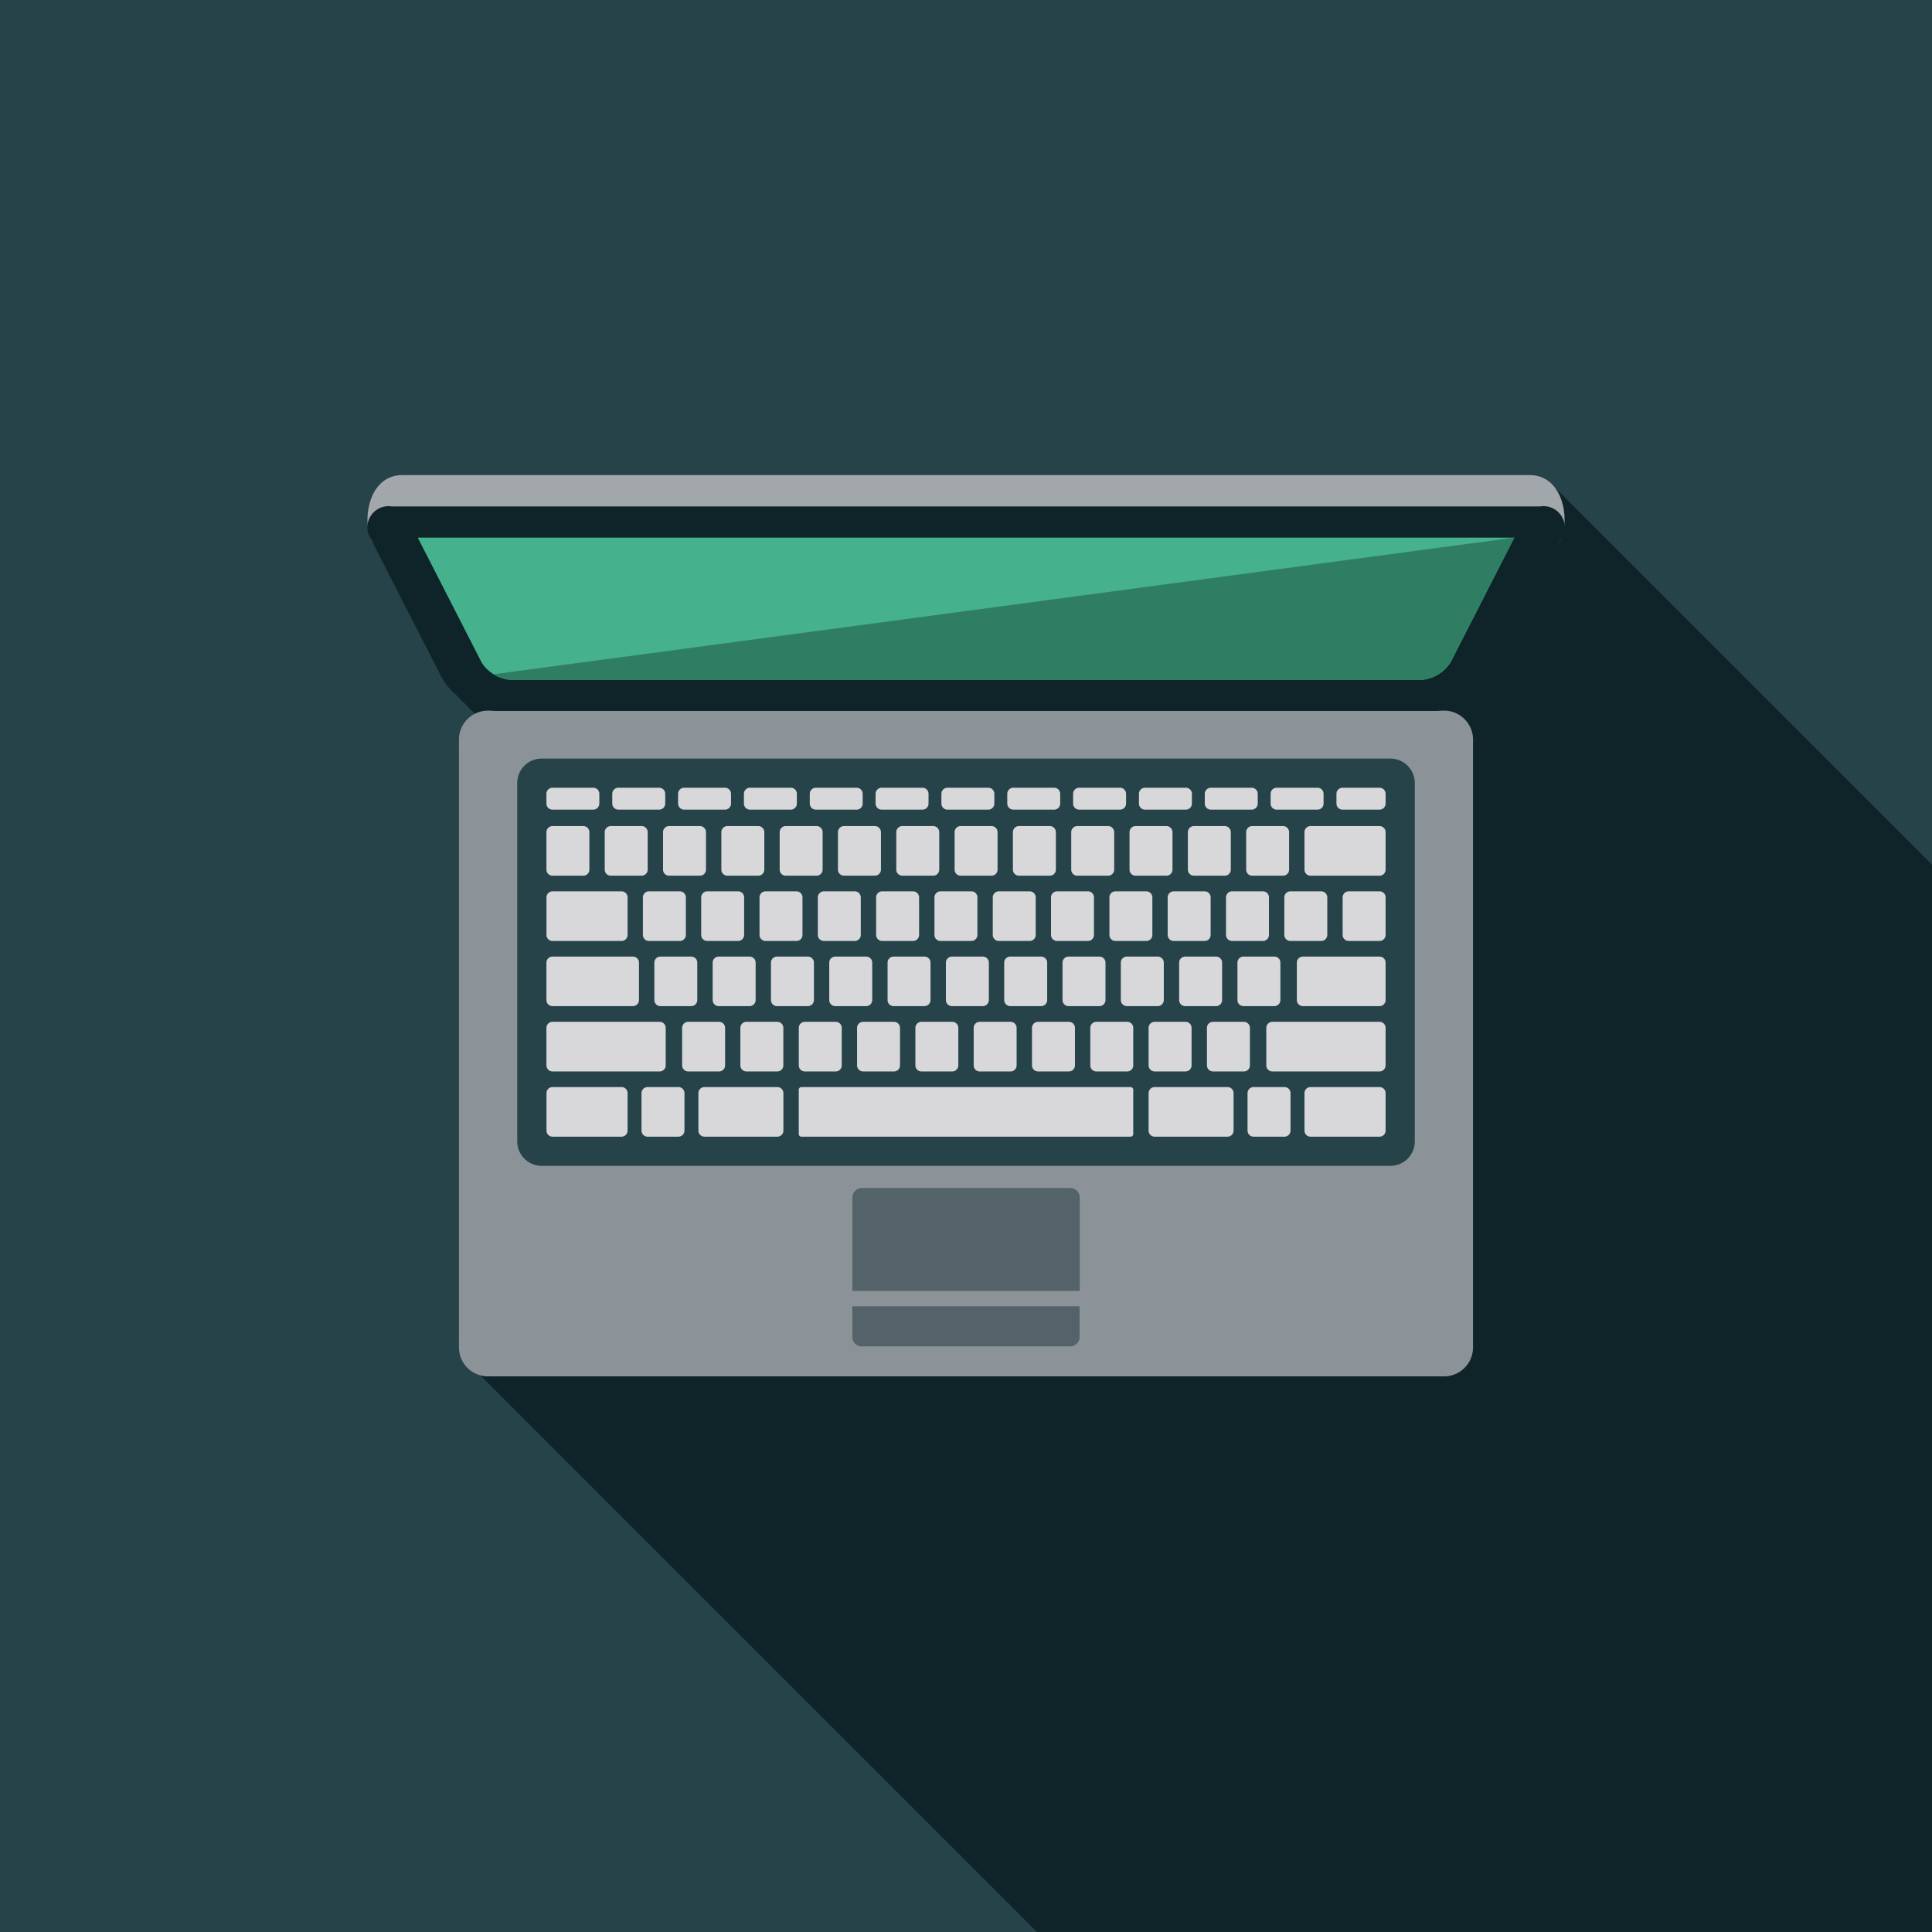 <?xml version="1.0" encoding="UTF-8"?> <svg xmlns="http://www.w3.org/2000/svg" id="Gruppe_519" data-name="Gruppe 519" width="163.12" height="163.12" viewBox="0 0 163.12 163.12"><rect id="Rechteck_136" data-name="Rechteck 136" width="163.12" height="163.12" fill="#254349"></rect><g id="Gruppe_518" data-name="Gruppe 518" transform="translate(31.023 40.11)"><g id="Gruppe_517" data-name="Gruppe 517"><path id="Pfad_311" data-name="Pfad 311" d="M708.026,363.427c-.049-.049-31.827-31.833-31.914-31.914a2.556,2.556,0,0,0-2.064-.974H578.885c-2.359,0-3.13,2.551-2.923,4.355a2.387,2.387,0,0,0,.154.739,2.78,2.78,0,0,0,.153.386l5.938,11.606a4.605,4.605,0,0,0,.945,1.215c.08.087,2.042,2.048,2.057,2.063a3.154,3.154,0,0,0-1.554,2.7v49.85a3.156,3.156,0,0,0,1.073,2.359c.079.09,47.705,47.705,47.731,47.733h75.566Z" transform="translate(-575.928 -330.539)" fill="#0e2428"></path><g id="Gruppe_516" data-name="Gruppe 516"><g id="Gruppe_433" data-name="Gruppe 433" transform="translate(7.726 19.888)"><path id="Rechteck_137" data-name="Rechteck 137" d="M2.449,0H83.172a2.449,2.449,0,0,1,2.449,2.449V53.761a2.449,2.449,0,0,1-2.449,2.449H2.448A2.448,2.448,0,0,1,0,53.761V2.449A2.449,2.449,0,0,1,2.449,0Z" fill="#8b9298"></path></g><g id="Gruppe_436" data-name="Gruppe 436" transform="translate(40.941 60.196)"><g id="Gruppe_434" data-name="Gruppe 434"><path id="Pfad_312" data-name="Pfad 312" d="M625.859,376.9h-17.6a.8.8,0,0,0-.795.8v7.883h19.193V377.7A.8.8,0,0,0,625.859,376.9Z" transform="translate(-607.461 -376.901)" fill="#546269"></path></g><g id="Gruppe_435" data-name="Gruppe 435" transform="translate(0 9.986)"><path id="Pfad_313" data-name="Pfad 313" d="M607.461,387.182a.8.8,0,0,0,.795.795h17.6a.8.8,0,0,0,.795-.795v-2.59H607.461Z" transform="translate(-607.461 -384.592)" fill="#546269"></path></g></g><g id="Gruppe_437" data-name="Gruppe 437" transform="translate(12.648 23.936)"><path id="Rechteck_138" data-name="Rechteck 138" d="M2.066,0H73.713A2.066,2.066,0,0,1,75.78,2.066V32.321a2.067,2.067,0,0,1-2.067,2.067H2.066A2.066,2.066,0,0,1,0,32.322V2.066A2.066,2.066,0,0,1,2.066,0Z" fill="#254349"></path></g><g id="Gruppe_511" data-name="Gruppe 511" transform="translate(15.112 26.398)"><g id="Gruppe_438" data-name="Gruppe 438"><path id="Pfad_314" data-name="Pfad 314" d="M591.516,350.87h-3.429a.513.513,0,0,0-.519.505v.841a.512.512,0,0,0,.519.505h3.429a.512.512,0,0,0,.519-.505v-.841A.513.513,0,0,0,591.516,350.87Z" transform="translate(-587.568 -350.87)" fill="#d8d8da"></path></g><g id="Gruppe_439" data-name="Gruppe 439" transform="translate(5.557)"><path id="Pfad_315" data-name="Pfad 315" d="M595.8,350.87h-3.429a.514.514,0,0,0-.521.505v.841a.513.513,0,0,0,.521.505H595.8a.513.513,0,0,0,.521-.505v-.841A.514.514,0,0,0,595.8,350.87Z" transform="translate(-591.848 -350.87)" fill="#d8d8da"></path></g><g id="Gruppe_440" data-name="Gruppe 440" transform="translate(11.117)"><path id="Pfad_316" data-name="Pfad 316" d="M600.078,350.87h-3.428a.514.514,0,0,0-.521.505v.841a.513.513,0,0,0,.521.505h3.428a.513.513,0,0,0,.521-.505v-.841A.514.514,0,0,0,600.078,350.87Z" transform="translate(-596.13 -350.87)" fill="#d8d8da"></path></g><g id="Gruppe_441" data-name="Gruppe 441" transform="translate(16.675)"><path id="Pfad_317" data-name="Pfad 317" d="M604.359,350.87h-3.428a.514.514,0,0,0-.521.505v.841a.513.513,0,0,0,.521.505h3.428a.513.513,0,0,0,.521-.505v-.841A.514.514,0,0,0,604.359,350.87Z" transform="translate(-600.411 -350.87)" fill="#d8d8da"></path></g><g id="Gruppe_442" data-name="Gruppe 442" transform="translate(22.235)"><path id="Pfad_318" data-name="Pfad 318" d="M608.641,350.87h-3.429a.513.513,0,0,0-.519.505v.841a.512.512,0,0,0,.519.505h3.429a.513.513,0,0,0,.519-.505v-.841A.514.514,0,0,0,608.641,350.87Z" transform="translate(-604.693 -350.87)" fill="#d8d8da"></path></g><g id="Gruppe_443" data-name="Gruppe 443" transform="translate(27.792)"><path id="Pfad_319" data-name="Pfad 319" d="M612.921,350.87h-3.428a.514.514,0,0,0-.521.505v.841a.513.513,0,0,0,.521.505h3.428a.512.512,0,0,0,.521-.505v-.841A.513.513,0,0,0,612.921,350.87Z" transform="translate(-608.973 -350.87)" fill="#d8d8da"></path></g><g id="Gruppe_444" data-name="Gruppe 444" transform="translate(33.352)"><path id="Pfad_320" data-name="Pfad 320" d="M617.2,350.87h-3.428a.513.513,0,0,0-.521.505v.841a.512.512,0,0,0,.521.505H617.2a.513.513,0,0,0,.521-.505v-.841A.514.514,0,0,0,617.2,350.87Z" transform="translate(-613.255 -350.87)" fill="#d8d8da"></path></g><g id="Gruppe_445" data-name="Gruppe 445" transform="translate(38.91)"><path id="Pfad_321" data-name="Pfad 321" d="M621.484,350.87h-3.428a.515.515,0,0,0-.521.505v.841a.514.514,0,0,0,.521.505h3.428a.512.512,0,0,0,.521-.505v-.841A.513.513,0,0,0,621.484,350.87Z" transform="translate(-617.536 -350.87)" fill="#d8d8da"></path></g><g id="Gruppe_446" data-name="Gruppe 446" transform="translate(44.47)"><path id="Pfad_322" data-name="Pfad 322" d="M625.766,350.87h-3.428a.513.513,0,0,0-.521.505v.841a.512.512,0,0,0,.521.505h3.428a.514.514,0,0,0,.522-.505v-.841A.514.514,0,0,0,625.766,350.87Z" transform="translate(-621.818 -350.87)" fill="#d8d8da"></path></g><g id="Gruppe_447" data-name="Gruppe 447" transform="translate(50.028)"><path id="Pfad_323" data-name="Pfad 323" d="M630.047,350.87H626.62a.513.513,0,0,0-.521.505v.841a.512.512,0,0,0,.521.505h3.428a.512.512,0,0,0,.521-.505v-.841A.513.513,0,0,0,630.047,350.87Z" transform="translate(-626.099 -350.87)" fill="#d8d8da"></path></g><g id="Gruppe_448" data-name="Gruppe 448" transform="translate(55.587)"><path id="Pfad_324" data-name="Pfad 324" d="M634.328,350.87H630.9a.514.514,0,0,0-.521.505v.841a.513.513,0,0,0,.521.505h3.428a.514.514,0,0,0,.522-.505v-.841A.515.515,0,0,0,634.328,350.87Z" transform="translate(-630.38 -350.87)" fill="#d8d8da"></path></g><g id="Gruppe_449" data-name="Gruppe 449" transform="translate(61.145)"><path id="Pfad_325" data-name="Pfad 325" d="M638.609,350.87h-3.427a.515.515,0,0,0-.522.505v.841a.514.514,0,0,0,.522.505h3.427a.514.514,0,0,0,.522-.505v-.841A.514.514,0,0,0,638.609,350.87Z" transform="translate(-634.661 -350.87)" fill="#d8d8da"></path></g><g id="Gruppe_450" data-name="Gruppe 450" transform="translate(66.703)"><path id="Pfad_326" data-name="Pfad 326" d="M642.57,350.87h-3.106a.515.515,0,0,0-.522.505v.841a.514.514,0,0,0,.522.505h3.106a.513.513,0,0,0,.521-.505v-.841A.514.514,0,0,0,642.57,350.87Z" transform="translate(-638.942 -350.87)" fill="#d8d8da"></path></g><g id="Gruppe_451" data-name="Gruppe 451" transform="translate(0 3.238)"><path id="Pfad_327" data-name="Pfad 327" d="M590.674,353.364h-2.586a.513.513,0,0,0-.519.505v3.185a.512.512,0,0,0,.519.5h2.586a.512.512,0,0,0,.521-.5v-3.185A.513.513,0,0,0,590.674,353.364Z" transform="translate(-587.568 -353.364)" fill="#d8d8da"></path></g><g id="Gruppe_452" data-name="Gruppe 452" transform="translate(4.922 3.238)"><path id="Pfad_328" data-name="Pfad 328" d="M594.466,353.364H591.88a.515.515,0,0,0-.521.505v3.185a.514.514,0,0,0,.521.5h2.586a.513.513,0,0,0,.521-.5v-3.185A.514.514,0,0,0,594.466,353.364Z" transform="translate(-591.359 -353.364)" fill="#d8d8da"></path></g><g id="Gruppe_453" data-name="Gruppe 453" transform="translate(9.846 3.238)"><path id="Pfad_329" data-name="Pfad 329" d="M598.258,353.364h-2.586a.513.513,0,0,0-.521.505v3.185a.512.512,0,0,0,.521.5h2.586a.512.512,0,0,0,.519-.5v-3.185A.513.513,0,0,0,598.258,353.364Z" transform="translate(-595.151 -353.364)" fill="#d8d8da"></path></g><g id="Gruppe_454" data-name="Gruppe 454" transform="translate(14.769 3.238)"><path id="Pfad_330" data-name="Pfad 330" d="M602.049,353.364h-2.585a.514.514,0,0,0-.521.505v3.185a.513.513,0,0,0,.521.5h2.585a.512.512,0,0,0,.521-.5v-3.185A.513.513,0,0,0,602.049,353.364Z" transform="translate(-598.943 -353.364)" fill="#d8d8da"></path></g><g id="Gruppe_455" data-name="Gruppe 455" transform="translate(19.693 3.238)"><path id="Pfad_331" data-name="Pfad 331" d="M605.841,353.364h-2.586a.514.514,0,0,0-.519.505v3.185a.512.512,0,0,0,.519.5h2.586a.512.512,0,0,0,.521-.5v-3.185A.513.513,0,0,0,605.841,353.364Z" transform="translate(-602.735 -353.364)" fill="#d8d8da"></path></g><g id="Gruppe_456" data-name="Gruppe 456" transform="translate(24.615 3.238)"><path id="Pfad_332" data-name="Pfad 332" d="M609.634,353.364h-2.588a.514.514,0,0,0-.521.505v3.185a.513.513,0,0,0,.521.5h2.588a.514.514,0,0,0,.521-.5v-3.185A.516.516,0,0,0,609.634,353.364Z" transform="translate(-606.526 -353.364)" fill="#d8d8da"></path></g><g id="Gruppe_457" data-name="Gruppe 457" transform="translate(29.538 3.238)"><path id="Pfad_333" data-name="Pfad 333" d="M613.425,353.364H610.84a.515.515,0,0,0-.522.505v3.185a.514.514,0,0,0,.522.5h2.585a.513.513,0,0,0,.521-.5v-3.185A.514.514,0,0,0,613.425,353.364Z" transform="translate(-610.318 -353.364)" fill="#d8d8da"></path></g><g id="Gruppe_458" data-name="Gruppe 458" transform="translate(34.462 3.238)"><path id="Pfad_334" data-name="Pfad 334" d="M617.217,353.364h-2.586a.514.514,0,0,0-.521.505v3.185a.513.513,0,0,0,.521.5h2.586a.513.513,0,0,0,.521-.5v-3.185A.514.514,0,0,0,617.217,353.364Z" transform="translate(-614.11 -353.364)" fill="#d8d8da"></path></g><g id="Gruppe_459" data-name="Gruppe 459" transform="translate(39.385 3.238)"><path id="Pfad_335" data-name="Pfad 335" d="M621.009,353.364h-2.586a.514.514,0,0,0-.521.505v3.185a.513.513,0,0,0,.521.5h2.586a.514.514,0,0,0,.522-.5v-3.185A.515.515,0,0,0,621.009,353.364Z" transform="translate(-617.902 -353.364)" fill="#d8d8da"></path></g><g id="Gruppe_460" data-name="Gruppe 460" transform="translate(44.309 3.238)"><path id="Pfad_336" data-name="Pfad 336" d="M624.8,353.364h-2.586a.514.514,0,0,0-.519.505v3.185a.513.513,0,0,0,.519.5H624.8a.514.514,0,0,0,.522-.5v-3.185A.515.515,0,0,0,624.8,353.364Z" transform="translate(-621.694 -353.364)" fill="#d8d8da"></path></g><g id="Gruppe_461" data-name="Gruppe 461" transform="translate(49.232 3.238)"><path id="Pfad_337" data-name="Pfad 337" d="M628.592,353.364h-2.585a.514.514,0,0,0-.521.505v3.185a.513.513,0,0,0,.521.5h2.585a.514.514,0,0,0,.522-.5v-3.185A.515.515,0,0,0,628.592,353.364Z" transform="translate(-625.486 -353.364)" fill="#d8d8da"></path></g><g id="Gruppe_462" data-name="Gruppe 462" transform="translate(54.156 3.238)"><path id="Pfad_338" data-name="Pfad 338" d="M632.385,353.364H629.8a.514.514,0,0,0-.521.505v3.185a.513.513,0,0,0,.521.5h2.586a.512.512,0,0,0,.519-.5v-3.185A.513.513,0,0,0,632.385,353.364Z" transform="translate(-629.278 -353.364)" fill="#d8d8da"></path></g><g id="Gruppe_463" data-name="Gruppe 463" transform="translate(59.079 3.238)"><path id="Pfad_339" data-name="Pfad 339" d="M636.176,353.364h-2.585a.513.513,0,0,0-.521.505v3.185a.512.512,0,0,0,.521.5h2.585a.511.511,0,0,0,.519-.5v-3.185A.512.512,0,0,0,636.176,353.364Z" transform="translate(-633.07 -353.364)" fill="#d8d8da"></path></g><g id="Gruppe_464" data-name="Gruppe 464" transform="translate(64.003 3.238)"><path id="Pfad_340" data-name="Pfad 340" d="M643.19,353.364h-5.809a.514.514,0,0,0-.519.505v3.185a.512.512,0,0,0,.519.5h5.809a.513.513,0,0,0,.521-.5v-3.185A.514.514,0,0,0,643.19,353.364Z" transform="translate(-636.862 -353.364)" fill="#d8d8da"></path></g><g id="Gruppe_465" data-name="Gruppe 465" transform="translate(0 25.274)"><path id="Pfad_341" data-name="Pfad 341" d="M593.9,370.336h-5.808a.511.511,0,0,0-.519.5v3.184a.513.513,0,0,0,.519.505H593.9a.514.514,0,0,0,.521-.505v-3.184A.512.512,0,0,0,593.9,370.336Z" transform="translate(-587.568 -370.336)" fill="#d8d8da"></path></g><g id="Gruppe_466" data-name="Gruppe 466" transform="translate(12.832 25.274)"><path id="Pfad_342" data-name="Pfad 342" d="M604.105,370.336h-6.134a.512.512,0,0,0-.521.5v3.184a.514.514,0,0,0,.521.505h6.134a.514.514,0,0,0,.522-.505v-3.184A.512.512,0,0,0,604.105,370.336Z" transform="translate(-597.451 -370.336)" fill="#d8d8da"></path></g><g id="Gruppe_467" data-name="Gruppe 467" transform="translate(8.027 25.274)"><path id="Pfad_343" data-name="Pfad 343" d="M596.857,370.336h-2.586a.513.513,0,0,0-.521.5v3.184a.515.515,0,0,0,.521.505h2.586a.514.514,0,0,0,.521-.505v-3.184A.512.512,0,0,0,596.857,370.336Z" transform="translate(-593.75 -370.336)" fill="#d8d8da"></path></g><g id="Gruppe_468" data-name="Gruppe 468" transform="translate(50.842 25.274)"><path id="Pfad_344" data-name="Pfad 344" d="M633.382,370.336h-6.135a.512.512,0,0,0-.521.5v3.184a.514.514,0,0,0,.521.505h6.135a.513.513,0,0,0,.519-.505v-3.184A.511.511,0,0,0,633.382,370.336Z" transform="translate(-626.726 -370.336)" fill="#d8d8da"></path></g><g id="Gruppe_469" data-name="Gruppe 469" transform="translate(64.003 25.274)"><path id="Pfad_345" data-name="Pfad 345" d="M643.19,370.336h-5.809a.512.512,0,0,0-.519.5v3.184a.514.514,0,0,0,.519.505h5.809a.514.514,0,0,0,.521-.505v-3.184A.512.512,0,0,0,643.19,370.336Z" transform="translate(-636.862 -370.336)" fill="#d8d8da"></path></g><g id="Gruppe_470" data-name="Gruppe 470" transform="translate(59.196 25.274)"><path id="Pfad_346" data-name="Pfad 346" d="M636.267,370.336h-2.588a.512.512,0,0,0-.519.5v3.184a.514.514,0,0,0,.519.505h2.588a.515.515,0,0,0,.522-.505v-3.184A.513.513,0,0,0,636.267,370.336Z" transform="translate(-633.16 -370.336)" fill="#d8d8da"></path></g><g id="Gruppe_471" data-name="Gruppe 471" transform="translate(21.304 25.274)"><path id="Pfad_347" data-name="Pfad 347" d="M631.986,370.336H604.208a.227.227,0,0,0-.232.225V374.3a.229.229,0,0,0,.232.227h27.778a.229.229,0,0,0,.232-.227v-3.739A.227.227,0,0,0,631.986,370.336Z" transform="translate(-603.976 -370.336)" fill="#d8d8da"></path></g><g id="Gruppe_472" data-name="Gruppe 472" transform="translate(67.224 8.747)"><path id="Pfad_348" data-name="Pfad 348" d="M642.45,357.607h-2.586a.513.513,0,0,0-.521.505V361.3a.513.513,0,0,0,.521.5h2.586a.513.513,0,0,0,.521-.5v-3.185A.513.513,0,0,0,642.45,357.607Z" transform="translate(-639.343 -357.607)" fill="#d8d8da"></path></g><g id="Gruppe_473" data-name="Gruppe 473" transform="translate(62.301 8.747)"><path id="Pfad_349" data-name="Pfad 349" d="M638.657,357.607H636.07a.513.513,0,0,0-.519.505V361.3a.513.513,0,0,0,.519.5h2.586a.513.513,0,0,0,.522-.5v-3.185A.514.514,0,0,0,638.657,357.607Z" transform="translate(-635.551 -357.607)" fill="#d8d8da"></path></g><g id="Gruppe_474" data-name="Gruppe 474" transform="translate(57.378 8.747)"><path id="Pfad_350" data-name="Pfad 350" d="M634.867,357.607h-2.586a.513.513,0,0,0-.521.505V361.3a.513.513,0,0,0,.521.5h2.586a.512.512,0,0,0,.519-.5v-3.185A.513.513,0,0,0,634.867,357.607Z" transform="translate(-631.76 -357.607)" fill="#d8d8da"></path></g><g id="Gruppe_475" data-name="Gruppe 475" transform="translate(52.454 8.747)"><path id="Pfad_351" data-name="Pfad 351" d="M631.075,357.607h-2.588a.513.513,0,0,0-.521.505V361.3a.513.513,0,0,0,.521.5h2.588a.512.512,0,0,0,.519-.5v-3.185A.513.513,0,0,0,631.075,357.607Z" transform="translate(-627.967 -357.607)" fill="#d8d8da"></path></g><g id="Gruppe_476" data-name="Gruppe 476" transform="translate(47.531 8.747)"><path id="Pfad_352" data-name="Pfad 352" d="M627.283,357.607H624.7a.512.512,0,0,0-.521.505V361.3a.512.512,0,0,0,.521.5h2.586a.513.513,0,0,0,.519-.5v-3.185A.513.513,0,0,0,627.283,357.607Z" transform="translate(-624.176 -357.607)" fill="#d8d8da"></path></g><g id="Gruppe_477" data-name="Gruppe 477" transform="translate(42.607 8.747)"><path id="Pfad_353" data-name="Pfad 353" d="M623.491,357.607H620.9a.514.514,0,0,0-.522.505V361.3a.514.514,0,0,0,.522.5h2.586a.512.512,0,0,0,.519-.5v-3.185A.512.512,0,0,0,623.491,357.607Z" transform="translate(-620.383 -357.607)" fill="#d8d8da"></path></g><g id="Gruppe_478" data-name="Gruppe 478" transform="translate(37.684 8.747)"><path id="Pfad_354" data-name="Pfad 354" d="M619.7,357.607h-2.586a.513.513,0,0,0-.521.505V361.3a.513.513,0,0,0,.521.5H619.7a.512.512,0,0,0,.519-.5v-3.185A.512.512,0,0,0,619.7,357.607Z" transform="translate(-616.592 -357.607)" fill="#d8d8da"></path></g><g id="Gruppe_479" data-name="Gruppe 479" transform="translate(32.761 8.747)"><path id="Pfad_355" data-name="Pfad 355" d="M615.907,357.607h-2.586a.514.514,0,0,0-.521.505V361.3a.514.514,0,0,0,.521.5h2.586a.513.513,0,0,0,.521-.5v-3.185A.513.513,0,0,0,615.907,357.607Z" transform="translate(-612.8 -357.607)" fill="#d8d8da"></path></g><g id="Gruppe_480" data-name="Gruppe 480" transform="translate(27.837 8.747)"><path id="Pfad_356" data-name="Pfad 356" d="M612.114,357.607H609.53a.514.514,0,0,0-.522.505V361.3a.513.513,0,0,0,.522.5h2.584a.513.513,0,0,0,.522-.5v-3.185A.514.514,0,0,0,612.114,357.607Z" transform="translate(-609.008 -357.607)" fill="#d8d8da"></path></g><g id="Gruppe_481" data-name="Gruppe 481" transform="translate(22.915 8.747)"><path id="Pfad_357" data-name="Pfad 357" d="M608.324,357.607h-2.586a.512.512,0,0,0-.521.505V361.3a.512.512,0,0,0,.521.5h2.586a.513.513,0,0,0,.519-.5v-3.185A.513.513,0,0,0,608.324,357.607Z" transform="translate(-605.217 -357.607)" fill="#d8d8da"></path></g><g id="Gruppe_482" data-name="Gruppe 482" transform="translate(17.991 8.747)"><path id="Pfad_358" data-name="Pfad 358" d="M604.531,357.607h-2.586a.513.513,0,0,0-.521.505V361.3a.513.513,0,0,0,.521.5h2.586a.512.512,0,0,0,.521-.5v-3.185A.512.512,0,0,0,604.531,357.607Z" transform="translate(-601.424 -357.607)" fill="#d8d8da"></path></g><g id="Gruppe_483" data-name="Gruppe 483" transform="translate(13.067 8.747)"><path id="Pfad_359" data-name="Pfad 359" d="M600.739,357.607h-2.586a.513.513,0,0,0-.521.505V361.3a.513.513,0,0,0,.521.5h2.586a.512.512,0,0,0,.519-.5v-3.185A.512.512,0,0,0,600.739,357.607Z" transform="translate(-597.632 -357.607)" fill="#d8d8da"></path></g><g id="Gruppe_484" data-name="Gruppe 484" transform="translate(8.145 8.747)"><path id="Pfad_360" data-name="Pfad 360" d="M596.948,357.607h-2.586a.513.513,0,0,0-.521.505V361.3a.513.513,0,0,0,.521.5h2.586a.514.514,0,0,0,.521-.5v-3.185A.514.514,0,0,0,596.948,357.607Z" transform="translate(-593.841 -357.607)" fill="#d8d8da"></path></g><g id="Gruppe_485" data-name="Gruppe 485" transform="translate(0 8.747)"><path id="Pfad_361" data-name="Pfad 361" d="M593.9,357.607h-5.808a.512.512,0,0,0-.519.505V361.3a.512.512,0,0,0,.519.5H593.9a.513.513,0,0,0,.521-.5v-3.185A.513.513,0,0,0,593.9,357.607Z" transform="translate(-587.568 -357.607)" fill="#d8d8da"></path></g><g id="Gruppe_486" data-name="Gruppe 486" transform="translate(58.344 14.256)"><path id="Pfad_362" data-name="Pfad 362" d="M635.611,361.85h-2.588a.512.512,0,0,0-.519.5v3.184a.513.513,0,0,0,.519.5h2.588a.512.512,0,0,0,.519-.5v-3.184A.511.511,0,0,0,635.611,361.85Z" transform="translate(-632.504 -361.85)" fill="#d8d8da"></path></g><g id="Gruppe_487" data-name="Gruppe 487" transform="translate(53.421 14.256)"><path id="Pfad_363" data-name="Pfad 363" d="M631.818,361.85h-2.585a.512.512,0,0,0-.521.5v3.184a.513.513,0,0,0,.521.5h2.585a.512.512,0,0,0,.521-.5v-3.184A.511.511,0,0,0,631.818,361.85Z" transform="translate(-628.712 -361.85)" fill="#d8d8da"></path></g><g id="Gruppe_488" data-name="Gruppe 488" transform="translate(48.497 14.256)"><path id="Pfad_364" data-name="Pfad 364" d="M628.026,361.85h-2.585a.512.512,0,0,0-.521.5v3.184a.513.513,0,0,0,.521.5h2.585a.513.513,0,0,0,.522-.5v-3.184A.513.513,0,0,0,628.026,361.85Z" transform="translate(-624.92 -361.85)" fill="#d8d8da"></path></g><g id="Gruppe_489" data-name="Gruppe 489" transform="translate(43.574 14.256)"><path id="Pfad_365" data-name="Pfad 365" d="M624.235,361.85h-2.586a.512.512,0,0,0-.521.5v3.184a.513.513,0,0,0,.521.5h2.586a.513.513,0,0,0,.521-.5v-3.184A.512.512,0,0,0,624.235,361.85Z" transform="translate(-621.128 -361.85)" fill="#d8d8da"></path></g><g id="Gruppe_490" data-name="Gruppe 490" transform="translate(38.65 14.256)"><path id="Pfad_366" data-name="Pfad 366" d="M620.443,361.85h-2.586a.512.512,0,0,0-.521.5v3.184a.513.513,0,0,0,.521.5h2.586a.515.515,0,0,0,.522-.5v-3.184A.514.514,0,0,0,620.443,361.85Z" transform="translate(-617.336 -361.85)" fill="#d8d8da"></path></g><g id="Gruppe_491" data-name="Gruppe 491" transform="translate(33.728 14.256)"><path id="Pfad_367" data-name="Pfad 367" d="M616.652,361.85h-2.588a.512.512,0,0,0-.519.5v3.184a.513.513,0,0,0,.519.5h2.588a.514.514,0,0,0,.521-.5v-3.184A.513.513,0,0,0,616.652,361.85Z" transform="translate(-613.545 -361.85)" fill="#d8d8da"></path></g><g id="Gruppe_492" data-name="Gruppe 492" transform="translate(28.803 14.256)"><path id="Pfad_368" data-name="Pfad 368" d="M612.859,361.85h-2.585a.512.512,0,0,0-.522.5v3.184a.513.513,0,0,0,.522.5h2.585a.511.511,0,0,0,.519-.5v-3.184A.51.51,0,0,0,612.859,361.85Z" transform="translate(-609.752 -361.85)" fill="#d8d8da"></path></g><g id="Gruppe_493" data-name="Gruppe 493" transform="translate(23.88 14.256)"><path id="Pfad_369" data-name="Pfad 369" d="M609.068,361.85h-2.588a.513.513,0,0,0-.521.5v3.184a.514.514,0,0,0,.521.5h2.588a.513.513,0,0,0,.519-.5v-3.184A.512.512,0,0,0,609.068,361.85Z" transform="translate(-605.96 -361.85)" fill="#d8d8da"></path></g><g id="Gruppe_494" data-name="Gruppe 494" transform="translate(18.959 14.256)"><path id="Pfad_370" data-name="Pfad 370" d="M605.276,361.85h-2.585a.511.511,0,0,0-.521.5v3.184a.512.512,0,0,0,.521.5h2.585a.512.512,0,0,0,.519-.5v-3.184A.511.511,0,0,0,605.276,361.85Z" transform="translate(-602.17 -361.85)" fill="#d8d8da"></path></g><g id="Gruppe_495" data-name="Gruppe 495" transform="translate(14.034 14.256)"><path id="Pfad_371" data-name="Pfad 371" d="M601.483,361.85H598.9a.512.512,0,0,0-.521.5v3.184a.513.513,0,0,0,.521.5h2.585a.513.513,0,0,0,.522-.5v-3.184A.513.513,0,0,0,601.483,361.85Z" transform="translate(-598.377 -361.85)" fill="#d8d8da"></path></g><g id="Gruppe_496" data-name="Gruppe 496" transform="translate(9.111 14.256)"><path id="Pfad_372" data-name="Pfad 372" d="M597.692,361.85h-2.586a.513.513,0,0,0-.521.5v3.184a.514.514,0,0,0,.521.5h2.586a.512.512,0,0,0,.519-.5v-3.184A.511.511,0,0,0,597.692,361.85Z" transform="translate(-594.585 -361.85)" fill="#d8d8da"></path></g><g id="Gruppe_497" data-name="Gruppe 497" transform="translate(0 14.256)"><path id="Pfad_373" data-name="Pfad 373" d="M594.862,361.85h-6.775a.511.511,0,0,0-.519.5v3.184a.512.512,0,0,0,.519.5h6.775a.514.514,0,0,0,.521-.5v-3.184A.513.513,0,0,0,594.862,361.85Z" transform="translate(-587.568 -361.85)" fill="#d8d8da"></path></g><g id="Gruppe_498" data-name="Gruppe 498" transform="translate(63.359 14.256)"><path id="Pfad_374" data-name="Pfad 374" d="M643.338,361.85h-6.452a.511.511,0,0,0-.521.5v3.184a.512.512,0,0,0,.521.5h6.452a.513.513,0,0,0,.521-.5v-3.184A.512.512,0,0,0,643.338,361.85Z" transform="translate(-636.366 -361.85)" fill="#d8d8da"></path></g><g id="Gruppe_499" data-name="Gruppe 499" transform="translate(55.767 19.764)"><path id="Pfad_375" data-name="Pfad 375" d="M633.626,366.092h-2.588a.513.513,0,0,0-.519.505v3.182a.513.513,0,0,0,.519.505h2.588a.513.513,0,0,0,.521-.505V366.6A.513.513,0,0,0,633.626,366.092Z" transform="translate(-630.519 -366.092)" fill="#d8d8da"></path></g><g id="Gruppe_500" data-name="Gruppe 500" transform="translate(50.842 19.764)"><path id="Pfad_376" data-name="Pfad 376" d="M629.833,366.092h-2.586a.513.513,0,0,0-.521.505v3.182a.513.513,0,0,0,.521.505h2.586a.513.513,0,0,0,.521-.505V366.6A.512.512,0,0,0,629.833,366.092Z" transform="translate(-626.726 -366.092)" fill="#d8d8da"></path></g><g id="Gruppe_501" data-name="Gruppe 501" transform="translate(45.92 19.764)"><path id="Pfad_377" data-name="Pfad 377" d="M626.042,366.092h-2.586a.512.512,0,0,0-.521.505v3.182a.512.512,0,0,0,.521.505h2.586a.512.512,0,0,0,.519-.505V366.6A.512.512,0,0,0,626.042,366.092Z" transform="translate(-622.935 -366.092)" fill="#d8d8da"></path></g><g id="Gruppe_502" data-name="Gruppe 502" transform="translate(40.997 19.764)"><path id="Pfad_378" data-name="Pfad 378" d="M622.249,366.092h-2.585a.512.512,0,0,0-.521.505v3.182a.513.513,0,0,0,.521.505h2.585a.512.512,0,0,0,.521-.505V366.6A.512.512,0,0,0,622.249,366.092Z" transform="translate(-619.143 -366.092)" fill="#d8d8da"></path></g><g id="Gruppe_503" data-name="Gruppe 503" transform="translate(36.073 19.764)"><path id="Pfad_379" data-name="Pfad 379" d="M618.458,366.092h-2.586a.512.512,0,0,0-.521.505v3.182a.512.512,0,0,0,.521.505h2.586a.513.513,0,0,0,.519-.505V366.6A.513.513,0,0,0,618.458,366.092Z" transform="translate(-615.351 -366.092)" fill="#d8d8da"></path></g><g id="Gruppe_504" data-name="Gruppe 504" transform="translate(31.151 19.764)"><path id="Pfad_380" data-name="Pfad 380" d="M614.667,366.092h-2.586a.513.513,0,0,0-.521.505v3.182a.513.513,0,0,0,.521.505h2.586a.513.513,0,0,0,.519-.505V366.6A.513.513,0,0,0,614.667,366.092Z" transform="translate(-611.56 -366.092)" fill="#d8d8da"></path></g><g id="Gruppe_505" data-name="Gruppe 505" transform="translate(26.227 19.764)"><path id="Pfad_381" data-name="Pfad 381" d="M610.874,366.092h-2.585a.512.512,0,0,0-.521.505v3.182a.512.512,0,0,0,.521.505h2.585a.513.513,0,0,0,.521-.505V366.6A.513.513,0,0,0,610.874,366.092Z" transform="translate(-607.768 -366.092)" fill="#d8d8da"></path></g><g id="Gruppe_506" data-name="Gruppe 506" transform="translate(21.304 19.764)"><path id="Pfad_382" data-name="Pfad 382" d="M607.082,366.092H604.5a.513.513,0,0,0-.521.505v3.182a.513.513,0,0,0,.521.505h2.585a.513.513,0,0,0,.521-.505V366.6A.513.513,0,0,0,607.082,366.092Z" transform="translate(-603.976 -366.092)" fill="#d8d8da"></path></g><g id="Gruppe_507" data-name="Gruppe 507" transform="translate(16.379 19.764)"><path id="Pfad_383" data-name="Pfad 383" d="M603.29,366.092H600.7a.514.514,0,0,0-.522.505v3.182a.514.514,0,0,0,.522.505h2.585a.514.514,0,0,0,.522-.505V366.6A.514.514,0,0,0,603.29,366.092Z" transform="translate(-600.183 -366.092)" fill="#d8d8da"></path></g><g id="Gruppe_508" data-name="Gruppe 508" transform="translate(11.456 19.764)"><path id="Pfad_384" data-name="Pfad 384" d="M599.5,366.092h-2.586a.514.514,0,0,0-.521.505v3.182a.514.514,0,0,0,.521.505H599.5a.513.513,0,0,0,.521-.505V366.6A.513.513,0,0,0,599.5,366.092Z" transform="translate(-596.391 -366.092)" fill="#d8d8da"></path></g><g id="Gruppe_509" data-name="Gruppe 509" transform="translate(0 19.764)"><path id="Pfad_385" data-name="Pfad 385" d="M597.118,366.092h-9.03a.512.512,0,0,0-.519.505v3.182a.512.512,0,0,0,.519.505h9.03a.513.513,0,0,0,.521-.505V366.6A.513.513,0,0,0,597.118,366.092Z" transform="translate(-587.568 -366.092)" fill="#d8d8da"></path></g><g id="Gruppe_510" data-name="Gruppe 510" transform="translate(60.78 19.764)"><path id="Pfad_386" data-name="Pfad 386" d="M643.931,366.092H634.9a.513.513,0,0,0-.521.505v3.182a.513.513,0,0,0,.521.505h9.03a.513.513,0,0,0,.521-.505V366.6A.513.513,0,0,0,643.931,366.092Z" transform="translate(-634.38 -366.092)" fill="#d8d8da"></path></g></g><g id="Gruppe_515" data-name="Gruppe 515"><g id="Gruppe_512" data-name="Gruppe 512"><path id="Pfad_387" data-name="Pfad 387" d="M674.047,330.539H578.885c-2.925,0-3.411,3.924-2.615,5.479l5.938,9.839a5.712,5.712,0,0,0,4.626,2.83H666.1a5.715,5.715,0,0,0,4.628-2.83l5.935-9.839C677.458,334.463,676.974,330.539,674.047,330.539Z" transform="translate(-575.929 -330.539)" fill="#a2a7ab"></path></g><g id="Gruppe_513" data-name="Gruppe 513" transform="translate(0.03 2.65)"><path id="Pfad_388" data-name="Pfad 388" d="M674.923,332.58H578a1.789,1.789,0,0,0-1.732,2.829l5.938,11.606a5.717,5.717,0,0,0,4.626,2.832h79.264a5.719,5.719,0,0,0,4.628-2.832l5.935-11.606A1.789,1.789,0,0,0,674.923,332.58Z" transform="translate(-575.952 -332.58)" fill="#0e2428"></path></g><g id="Gruppe_514" data-name="Gruppe 514" transform="translate(4.243 5.279)"><path id="Pfad_389" data-name="Pfad 389" d="M671.785,334.605H579.2l5.4,10.556a3.211,3.211,0,0,0,2.371,1.45h77.046a3.218,3.218,0,0,0,2.372-1.45Z" transform="translate(-579.197 -334.605)" fill="#45b18d"></path></g></g><path id="Pfad_390" data-name="Pfad 390" d="M585.5,346.611h77.046a3.218,3.218,0,0,0,2.372-1.45l5.4-10.556-86.183,11.54A2.817,2.817,0,0,0,585.5,346.611Z" transform="translate(-573.482 -329.326)" fill="#2f7e64"></path></g></g></g></svg> 